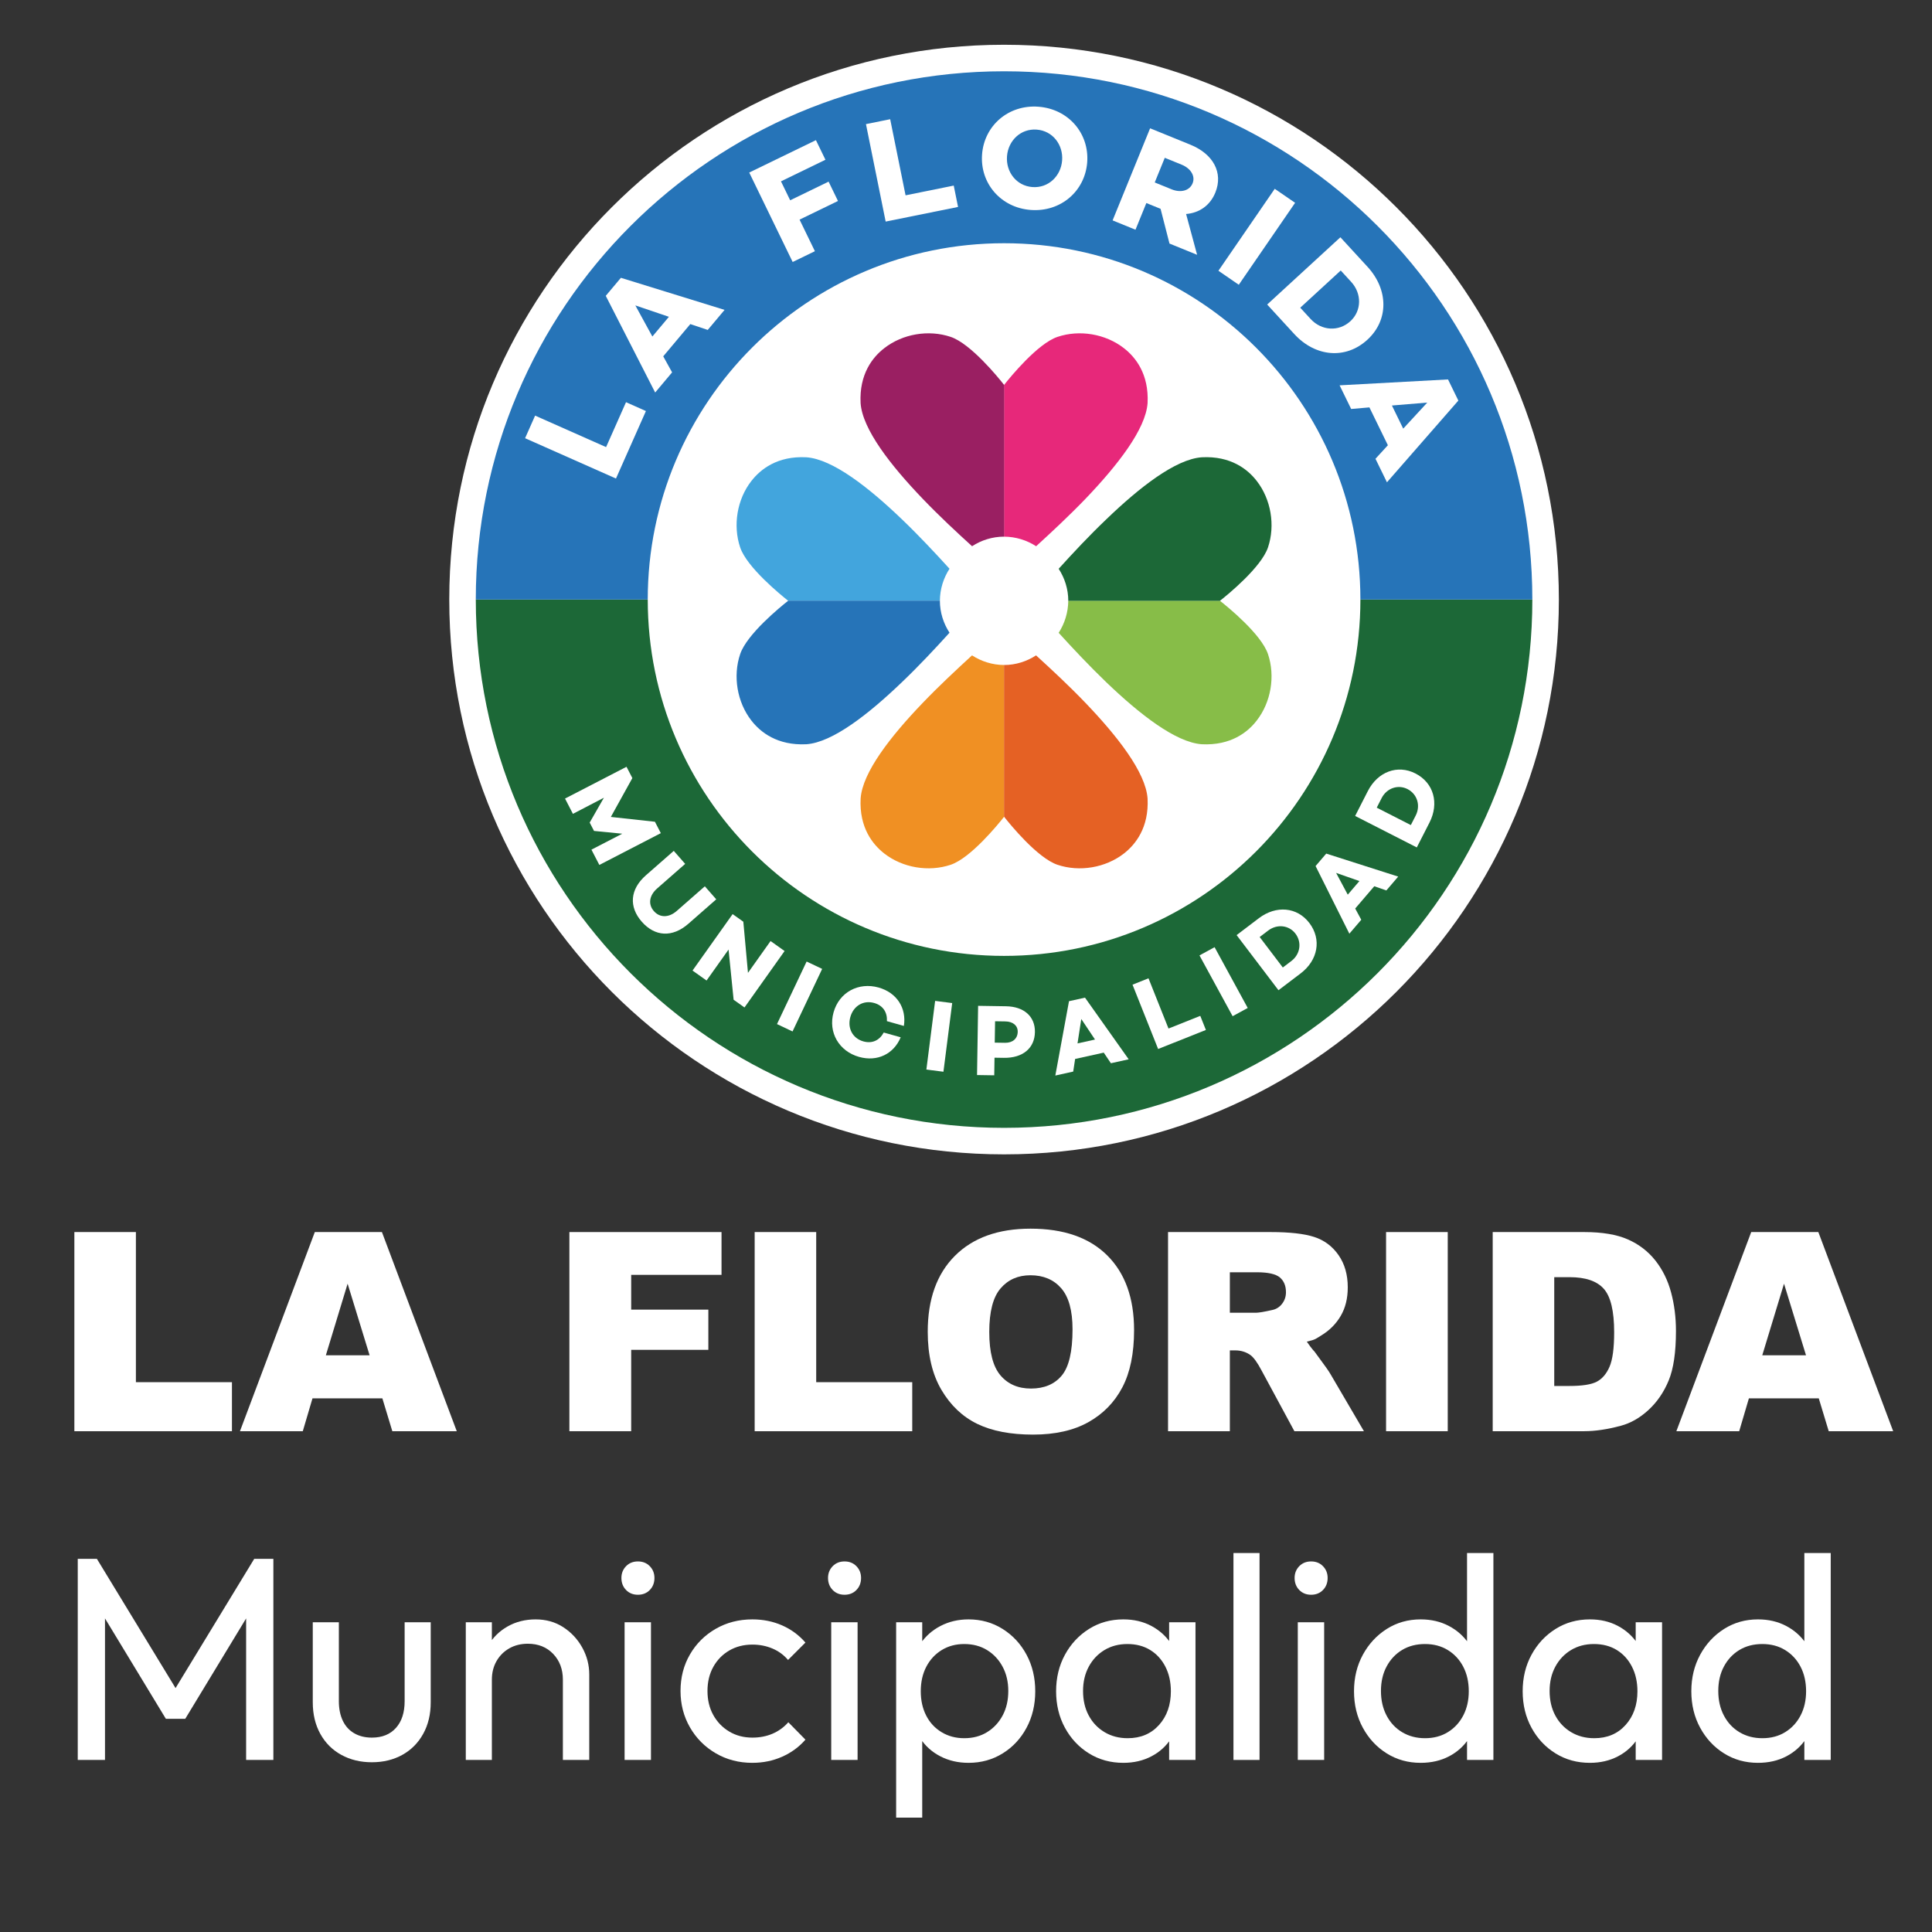 <?xml version="1.0" encoding="UTF-8"?><svg id="Capa_1" xmlns="http://www.w3.org/2000/svg" viewBox="0 0 500 500"><rect x="0" y="0" width="500" height="500" fill="#333333" stroke="none"/><defs><style>.cls-1{fill:#42a5dd;}.cls-2,.cls-3{fill:#fff;}.cls-3,.cls-4{fill-rule:evenodd;}.cls-5{fill:#e56124;}.cls-6{fill:#e7287a;}.cls-7{fill:#2674b8;}.cls-8{fill:#f09023;}.cls-9{fill:#9a1f62;}.cls-4,.cls-10{fill:#1c6837;}.cls-11{fill:#87bd48;}</style></defs><path class="cls-3" d="m116.271,155.166c0-79.299,64.282-143.583,143.581-143.583s143.581,64.284,143.581,143.583-64.282,143.582-143.581,143.582S116.271,234.465,116.271,155.166"/><path class="cls-4" d="m396.568,155.166c0,75.508-61.209,136.719-136.716,136.719s-136.716-61.211-136.716-136.719h44.5c0,50.931,41.286,92.218,92.216,92.218s92.218-41.287,92.218-92.218h44.499Z"/><path class="cls-7" d="m396.568,155.166h-44.499c0-50.931-41.286-92.218-92.218-92.218s-92.216,41.287-92.216,92.218h-44.5c0-75.508,61.209-136.718,136.716-136.718s136.716,61.21,136.716,136.718"/><path class="cls-2" d="m349.071,155.491c0,49.276-39.945,89.221-89.219,89.221s-89.219-39.945-89.219-89.221,39.945-89.219,89.219-89.219,89.219,39.945,89.219,89.219"/><path class="cls-8" d="m228.857,220.892c4.733,3.689,11.479,4.83,17.186,2.907,5.149-1.73,12.244-10.42,13.835-12.446v-39.251c-3.057-.008-5.902-.935-8.32-2.491-3.924,3.606-8.492,7.839-12.778,12.315-8.254,8.6-15.588,17.947-16.048,24.735-.384,7.514,3.114,11.886,6.126,14.231"/><path class="cls-5" d="m259.84,172.103v39.25c1.58,2.026,8.689,10.717,13.825,12.446,5.707,1.924,12.447.782,17.198-2.907,3.012-2.344,6.504-6.717,6.13-14.231-.478-6.788-7.812-16.135-16.05-24.735-4.292-4.476-8.851-8.709-12.809-12.315-2.394,1.557-5.247,2.492-8.294,2.492"/><path class="cls-6" d="m290.863,90.102c-4.751-3.702-11.491-4.843-17.197-2.913-5.137,1.736-12.228,10.412-13.826,12.447v39.25c3.055.014,5.901.92,8.309,2.477,3.942-3.598,8.501-7.832,12.794-12.294,8.237-8.607,15.571-17.968,16.049-24.748.374-7.514-3.118-11.887-6.13-14.218"/><path class="cls-9" d="m259.877,138.885v-39.25c-1.59-2.035-8.684-10.71-13.834-12.447-5.703-1.93-12.448-.789-17.187,2.913-3.02,2.331-6.509,6.704-6.136,14.218.47,6.78,7.803,16.14,16.058,24.748,4.273,4.462,8.83,8.697,12.792,12.294,2.394-1.557,5.248-2.477,8.306-2.477"/><path class="cls-11" d="m325.248,186.466c3.684-4.733,4.822-11.457,2.912-17.173-1.735-5.162-10.425-12.239-12.454-13.823h-39.237c-.036,3.051-.93,5.887-2.485,8.302,3.598,3.951,7.841,8.482,12.315,12.786,8.583,8.234,17.944,15.575,24.724,16.053,7.511.365,11.907-3.122,14.225-6.145"/><path class="cls-10" d="m276.47,155.497h39.237c2.029-1.584,10.718-8.689,12.453-13.838,1.912-5.708.772-12.453-2.911-17.178-2.317-3.017-6.714-6.526-14.225-6.137-6.78.47-16.141,7.798-24.724,16.064-4.473,4.263-8.717,8.816-12.316,12.793,1.555,2.394,2.486,5.245,2.486,8.296"/><path class="cls-1" d="m194.455,124.481c-3.695,4.724-4.822,11.47-2.905,17.178,1.73,5.148,10.434,12.239,12.447,13.838h39.247c.017-3.065.934-5.902,2.489-8.309-3.599-3.958-7.838-8.504-12.314-12.793-8.6-8.254-17.943-15.58-24.732-16.051-7.514-.388-11.889,3.119-14.231,6.137"/><path class="cls-7" d="m243.243,155.456h-39.246c-2.014,1.584-10.718,8.675-12.447,13.837-1.917,5.687-.789,12.44,2.905,17.18,2.343,3.024,6.711,6.503,14.231,6.138,6.789-.47,16.132-7.819,24.733-16.066,4.475-4.276,8.714-8.821,12.313-12.798-1.555-2.389-2.489-5.232-2.489-8.29"/><polygon class="cls-2" points="167.166 106.376 159.415 123.844 135.893 113.408 138.486 107.561 156.855 115.711 162.012 104.088 167.166 106.376"/><path class="cls-2" d="m171.643,92.217l2.295,4.151-4.38,5.216-12.789-25.021,3.918-4.665,26.831,8.299-4.356,5.188-4.51-1.515-7.008,8.347Zm-7.218-13.178l4.407,8.049,4.283-5.1-8.69-2.949Z"/><polygon class="cls-2" points="204.497 51.834 214.439 47.008 216.869 52.013 206.927 56.84 210.895 65.011 205.141 67.804 193.9 44.653 211.161 36.272 213.624 41.344 202.116 46.932 204.497 51.834"/><polygon class="cls-2" points="247.943 53.557 229.209 57.344 224.109 32.119 230.378 30.852 234.361 50.55 246.825 48.028 247.943 53.557"/><path class="cls-2" d="m281.366,42.012c-.568,7.472-6.864,12.915-14.637,12.323-7.735-.587-13.137-6.918-12.57-14.39.568-7.473,6.864-12.914,14.599-12.326,7.774.591,13.175,6.921,12.607,14.393m-6.49-.493c.306-4.038-2.416-7.659-6.567-7.975-4.15-.315-7.389,2.854-7.697,6.892-.307,4.037,2.417,7.661,6.567,7.975,4.152.315,7.391-2.854,7.697-6.891"/><path class="cls-2" d="m296.676,52.546l-2.812,6.905-5.923-2.413,9.704-23.832,10.444,4.251c5.889,2.397,8.537,7.236,6.439,12.388-1.356,3.33-4.144,5.26-7.568,5.54l2.851,10.559-7.149-2.912-2.306-8.988-3.68-1.498Zm6.55-3.544c2.279.928,4.615.407,5.413-1.556.785-1.927-.538-3.897-2.816-4.824l-4.38-1.783-2.599,6.38,4.382,1.783Z"/><rect class="cls-2" x="312.384" y="58.082" width="25.734" height="6.396" transform="translate(90.531 294.626) rotate(-55.502)"/><path class="cls-2" d="m353.907,69.041c5.453,5.936,5.521,13.785-.024,18.879-5.629,5.171-13.472,4.465-18.926-1.471l-7.013-7.637,18.948-17.407,7.015,7.636Zm-14.714,13.517c2.816,3.065,7.277,3.335,10.287.57,2.926-2.687,3.007-7.131.191-10.195l-2.689-2.927-10.477,9.626,2.688,2.926Z"/><path class="cls-2" d="m354.402,105.433l-4.724.412-2.989-6.121,28.057-1.528,2.673,5.475-18.477,21.148-2.971-6.087,3.213-3.506-4.781-9.794Zm14.973-1.246l-9.146.759,2.923,5.985,6.223-6.744Z"/><polygon class="cls-2" points="155.109 223.846 153.064 219.89 161.044 215.764 153.765 215.049 153.741 215.063 152.604 212.863 152.627 212.851 156.288 206.451 148.272 210.623 146.228 206.669 162.142 198.442 163.654 201.367 158.087 211.422 169.497 212.671 171.022 215.618 155.109 223.846"/><path class="cls-2" d="m178.173,239.05c-4.18,3.665-8.695,3.349-12.083-.514-3.369-3.843-3.091-8.363,1.088-12.028l7.192-6.303,2.952,3.367-7.25,6.356c-2.06,1.807-2.397,4.1-.852,5.863,1.546,1.764,3.881,1.749,5.941-.058l7.25-6.357,2.954,3.368-7.192,6.306Z"/><polygon class="cls-2" points="192.674 260.731 189.86 258.733 188.549 245.744 182.856 253.758 179.226 251.179 189.602 236.571 192.374 238.54 193.576 251.772 199.42 243.543 203.051 246.124 192.674 260.731"/><rect class="cls-2" x="197.974" y="255.665" width="17.914" height="4.452" transform="translate(-114.707 334.554) rotate(-64.663)"/><path class="cls-2" d="m228.709,267.218l4.387,1.233c-1.787,4.314-6.041,6.402-10.759,5.078-5.199-1.462-8.068-6.345-6.607-11.546,1.462-5.199,6.456-7.873,11.655-6.412,4.718,1.326,7.261,5.324,6.539,9.938l-4.387-1.234c.124-2.291-1.02-4.063-3.304-4.704-2.814-.792-5.359.764-6.164,3.631-.806,2.866.556,5.52,3.371,6.31,2.282.642,4.182-.275,5.27-2.295"/><rect class="cls-2" x="234.128" y="265.97" width="17.917" height="4.452" transform="translate(-53.708 475.4) rotate(-82.732)"/><path class="cls-2" d="m260.352,260.42c4.662.071,7.547,2.646,7.484,6.675-.064,4.189-3.16,6.749-8.06,6.673l-2.397-.037-.07,4.557-4.452-.069.277-17.912,7.218.113Zm-.253,9.455c1.976.03,3.258-1.083,3.285-2.848.026-1.607-1.223-2.654-3.199-2.684l-2.661-.042-.086,5.532,2.66.042Z"/><path class="cls-2" d="m278.241,274.058l-.492,3.266-4.63,1.025,3.538-19.242,4.142-.916,11.305,15.956-4.605,1.019-1.849-2.748-7.408,1.641Zm1.596-10.338l-.976,6.315,4.526-1.002-3.55-5.313Z"/><polygon class="cls-2" points="312.084 266.554 299.722 271.477 293.094 254.831 297.231 253.186 302.407 266.183 310.631 262.906 312.084 266.554"/><rect class="cls-2" x="314.441" y="245.102" width="4.453" height="17.917" transform="translate(-82.973 182.558) rotate(-28.596)"/><path class="cls-2" d="m325.782,237.638c4.469-3.395,9.915-2.932,13.085,1.242,3.218,4.239,2.218,9.629-2.25,13.025l-5.749,4.364-10.833-14.266,5.748-4.365Zm8.413,11.077c2.308-1.752,2.786-4.829,1.065-7.093-1.673-2.203-4.747-2.549-7.056-.796l-2.203,1.673,5.991,7.888,2.203-1.673Z"/><path class="cls-2" d="m350.724,235.126l1.571,2.906-3.083,3.604-8.741-17.503,2.757-3.224,18.626,5.953-3.067,3.584-3.13-1.085-4.933,5.765Zm-4.94-9.221l3.016,5.634,3.015-3.523-6.031-2.111Z"/><path class="cls-2" d="m353.99,204.738c2.553-4.998,7.659-6.949,12.329-4.563,4.74,2.421,6.181,7.71,3.629,12.709l-3.283,6.43-15.957-8.145,3.282-6.431Zm12.392,6.325c1.317-2.58.411-5.558-2.124-6.852-2.464-1.258-5.383-.233-6.7,2.348l-1.258,2.463,8.823,4.505,1.259-2.465Z"/><path class="cls-2" d="m19.246,318.856h15.926v38.848h24.855v12.691H19.246v-51.539Z"/><path class="cls-2" d="m98.955,361.888h-18.081l-2.512,8.508h-16.261l19.371-51.539h17.372l19.367,51.539h-16.677l-2.579-8.508Zm-3.304-11.145l-5.689-18.527-5.629,18.527h11.318Z"/><path class="cls-2" d="m147.355,318.856h39.375v11.074h-23.379v9h19.969v10.406h-19.969v21.059h-15.996v-51.539Z"/><path class="cls-2" d="m195.308,318.856h15.926v38.848h24.855v12.691h-40.781v-51.539Z"/><path class="cls-2" d="m240.097,344.661c0-8.414,2.343-14.965,7.031-19.652,4.687-4.688,11.214-7.031,19.581-7.031,8.578,0,15.188,2.303,19.828,6.908s6.961,11.057,6.961,19.354c0,6.023-1.014,10.963-3.041,14.818s-4.957,6.856-8.789,9-8.607,3.217-14.326,3.217c-5.812,0-10.623-.926-14.432-2.777s-6.896-4.781-9.263-8.789c-2.368-4.008-3.551-9.023-3.551-15.047Zm15.925.07c0,5.203.967,8.941,2.9,11.215s4.564,3.41,7.893,3.41c3.422,0,6.07-1.113,7.945-3.34s2.812-6.223,2.812-11.988c0-4.852-.979-8.396-2.936-10.635s-4.611-3.357-7.963-3.357c-3.211,0-5.789,1.137-7.734,3.41s-2.918,6.035-2.918,11.285Z"/><path class="cls-2" d="m302.288,370.396v-51.539h26.543c4.922,0,8.684.422,11.285,1.266s4.699,2.408,6.293,4.693,2.391,5.068,2.391,8.35c0,2.859-.609,5.326-1.829,7.4s-2.897,3.756-5.03,5.045c-1.36.82-1.372,1.067-3.74,1.606,1.387,2.019,1.976,2.549,1.976,2.549l2.235,3.059s1.626,2.191,2,2.941l8.572,14.631h-17.995l-8.513-15.75c-1.078-2.039-2.039-3.363-2.883-3.973-1.148-.797-2.449-1.195-3.902-1.195h-1.406v20.918h-15.996Zm15.996-30.656h6.715c.727,0,2.133-.234,4.219-.703,1.055-.211,1.916-.75,2.584-1.617s1.002-1.863,1.002-2.988c0-1.664-.527-2.941-1.582-3.832s-3.035-1.336-5.941-1.336h-6.996v10.477Z"/><path class="cls-2" d="m358.714,318.856h15.961v51.539h-15.961v-51.539Z"/><path class="cls-2" d="m386.312,318.856h23.66c4.664,0,8.432.633,11.303,1.898s5.244,3.082,7.119,5.449,3.234,5.121,4.078,8.262,1.266,6.469,1.266,9.984c0,5.508-.627,9.779-1.881,12.815s-2.994,5.578-5.221,7.629-4.617,3.416-7.172,4.096c-3.492.938-6.656,1.406-9.492,1.406h-23.66v-51.539Zm15.926,11.672v28.16h3.902c3.328,0,5.695-.369,7.102-1.107s2.508-2.027,3.305-3.867,1.195-4.822,1.195-8.947c0-5.461-.891-9.199-2.672-11.215s-4.734-3.023-8.859-3.023h-3.973Z"/><path class="cls-2" d="m470.696,361.888h-18.081l-2.512,8.508h-16.261l19.371-51.539h17.371l19.367,51.539h-16.678l-2.578-8.508Zm-3.304-11.145l-5.689-18.527-5.629,18.527h11.317Z"/><path class="cls-2" d="m20.122,455.471v-52.05h4.95l22.05,36.225h-3.375l22.05-36.225h4.95v52.05h-7.05v-39.675l1.575.45-17.325,28.574h-5.025l-17.325-28.574,1.575-.45v39.675h-7.05Z"/><path class="cls-2" d="m96.247,456.07c-2.951,0-5.587-.637-7.913-1.912s-4.138-3.087-5.438-5.438c-1.301-2.35-1.95-5.074-1.95-8.175v-20.7h6.75v20.4c0,1.949.338,3.637,1.013,5.062.675,1.425,1.662,2.512,2.962,3.262,1.3.75,2.824,1.125,4.575,1.125,2.649,0,4.725-.836,6.225-2.512,1.5-1.675,2.25-3.987,2.25-6.938v-20.4h6.75v20.7c0,3.101-.65,5.825-1.95,8.175-1.301,2.351-3.101,4.162-5.4,5.438-2.3,1.275-4.925,1.912-7.875,1.912Z"/><path class="cls-2" d="m120.546,455.471v-35.625h6.75v35.625h-6.75Zm25.125,0v-20.775c0-2.699-.838-4.924-2.513-6.675-1.676-1.749-3.862-2.625-6.562-2.625-1.8,0-3.401.401-4.8,1.2-1.4.801-2.501,1.9-3.3,3.3-.8,1.4-1.2,3-1.2,4.8l-2.775-1.574c0-2.7.6-5.101,1.8-7.2,1.2-2.101,2.874-3.762,5.025-4.987,2.149-1.225,4.575-1.838,7.275-1.838s5.087.675,7.163,2.025c2.074,1.35,3.712,3.112,4.913,5.287,1.2,2.175,1.8,4.488,1.8,6.938v22.125h-6.825Z"/><path class="cls-2" d="m165.095,412.721c-1.25,0-2.276-.412-3.075-1.237-.801-.825-1.2-1.862-1.2-3.112,0-1.2.399-2.213,1.2-3.038.799-.825,1.824-1.237,3.075-1.237,1.25,0,2.275.412,3.075,1.237.799.825,1.2,1.838,1.2,3.038,0,1.25-.4,2.287-1.2,3.112-.8.825-1.826,1.237-3.075,1.237Zm-3.45,42.75v-35.625h6.825v35.625h-6.825Z"/><path class="cls-2" d="m194.72,456.221c-3.501,0-6.664-.825-9.488-2.475-2.825-1.65-5.051-3.888-6.675-6.713-1.625-2.824-2.438-5.963-2.438-9.412,0-3.5.812-6.649,2.438-9.45,1.624-2.8,3.85-5.013,6.675-6.638,2.824-1.624,5.987-2.438,9.488-2.438,2.749,0,5.299.514,7.65,1.537,2.35,1.025,4.375,2.513,6.075,4.463l-4.5,4.5c-1.101-1.3-2.451-2.287-4.05-2.963-1.601-.675-3.326-1.012-5.175-1.012-2.25,0-4.25.513-6,1.537-1.751,1.025-3.126,2.438-4.125,4.237-1.001,1.8-1.5,3.876-1.5,6.226s.499,4.425,1.5,6.225c1,1.8,2.374,3.225,4.125,4.275,1.75,1.05,3.75,1.574,6,1.574,1.899,0,3.637-.337,5.212-1.012,1.575-.676,2.937-1.662,4.087-2.963l4.425,4.5c-1.65,1.9-3.664,3.375-6.038,4.425-2.376,1.05-4.939,1.575-7.688,1.575Z"/><path class="cls-2" d="m218.569,412.721c-1.25,0-2.276-.412-3.075-1.237-.801-.825-1.2-1.862-1.2-3.112,0-1.2.399-2.213,1.2-3.038.799-.825,1.824-1.237,3.075-1.237,1.25,0,2.275.412,3.075,1.237.799.825,1.2,1.838,1.2,3.038,0,1.25-.4,2.287-1.2,3.112-.8.825-1.826,1.237-3.075,1.237Zm-3.45,42.75v-35.625h6.825v35.625h-6.825Z"/><path class="cls-2" d="m231.92,470.396v-50.55h6.75v9.375l-1.275,8.625,1.275,8.7v23.85h-6.75Zm18.75-14.175c-2.701,0-5.138-.562-7.313-1.688-2.175-1.125-3.913-2.688-5.213-4.688-1.301-1.999-2.025-4.275-2.175-6.825v-10.725c.15-2.6.887-4.887,2.212-6.862,1.324-1.975,3.075-3.525,5.25-4.65,2.175-1.125,4.586-1.688,7.238-1.688,3.248,0,6.188.825,8.813,2.475,2.625,1.65,4.688,3.876,6.188,6.676,1.5,2.801,2.25,5.95,2.25,9.449,0,3.501-.75,6.65-2.25,9.45-1.5,2.801-3.562,5.014-6.188,6.638-2.625,1.625-5.564,2.438-8.813,2.438Zm-1.125-6.375c2.251,0,4.225-.525,5.924-1.575s3.037-2.486,4.014-4.312c.975-1.824,1.461-3.938,1.461-6.337,0-2.35-.486-4.438-1.461-6.263-.977-1.825-2.314-3.263-4.014-4.312s-3.674-1.575-5.924-1.575c-2.201,0-4.151.525-5.851,1.575-1.701,1.05-3.026,2.487-3.975,4.312-.95,1.825-1.425,3.938-1.425,6.337,0,2.352.461,4.439,1.387,6.263.925,1.826,2.25,3.263,3.975,4.312s3.687,1.575,5.888,1.575Z"/><path class="cls-2" d="m290.719,456.221c-3.3,0-6.262-.812-8.887-2.438-2.625-1.624-4.701-3.837-6.226-6.638-1.525-2.8-2.287-5.949-2.287-9.45,0-3.499.762-6.648,2.287-9.449,1.524-2.8,3.601-5.025,6.226-6.676,2.625-1.649,5.587-2.475,8.887-2.475,2.7,0,5.112.562,7.238,1.688,2.124,1.125,3.836,2.676,5.137,4.65,1.3,1.976,2.025,4.263,2.176,6.862v10.725c-.15,2.55-.863,4.826-2.138,6.825-1.275,2-2.988,3.562-5.138,4.688-2.15,1.125-4.575,1.688-7.275,1.688Zm1.125-6.375c3.35,0,6.05-1.137,8.101-3.412,2.05-2.275,3.075-5.188,3.075-8.738,0-2.399-.477-4.524-1.426-6.375-.95-1.849-2.263-3.287-3.938-4.312-1.676-1.023-3.637-1.537-5.887-1.537s-4.238.525-5.963,1.575-3.075,2.487-4.05,4.312c-.976,1.825-1.463,3.913-1.463,6.263,0,2.399.487,4.513,1.463,6.337.975,1.826,2.337,3.263,4.087,4.312s3.75,1.575,6,1.575Zm10.726,5.625v-9.6l1.274-8.7-1.274-8.625v-8.7h6.825v35.625h-6.825Z"/><path class="cls-2" d="m319.218,455.471v-53.55h6.75v53.55h-6.75Z"/><path class="cls-2" d="m339.317,412.721c-1.251,0-2.276-.412-3.075-1.237-.801-.825-1.2-1.862-1.2-3.112,0-1.2.399-2.213,1.2-3.038.799-.825,1.824-1.237,3.075-1.237,1.249,0,2.274.412,3.074,1.237s1.2,1.838,1.2,3.038c0,1.25-.4,2.287-1.2,3.112s-1.825,1.237-3.074,1.237Zm-3.45,42.75v-35.625h6.825v35.625h-6.825Z"/><path class="cls-2" d="m367.667,456.221c-3.251,0-6.176-.812-8.775-2.438-2.601-1.624-4.663-3.837-6.188-6.638-1.525-2.8-2.287-5.949-2.287-9.45,0-3.499.762-6.648,2.287-9.449,1.524-2.8,3.587-5.025,6.188-6.676,2.6-1.649,5.524-2.475,8.775-2.475,2.7,0,5.124.562,7.274,1.688,2.149,1.125,3.888,2.676,5.213,4.65,1.324,1.976,2.062,4.263,2.213,6.862v10.725c-.15,2.55-.876,4.826-2.176,6.825-1.301,2-3.025,3.562-5.175,4.688-2.15,1.125-4.601,1.688-7.35,1.688Zm1.125-6.375c2.25,0,4.225-.525,5.925-1.575,1.699-1.05,3.024-2.486,3.975-4.312.949-1.824,1.426-3.911,1.426-6.263,0-2.399-.477-4.512-1.426-6.337-.95-1.825-2.275-3.263-3.975-4.312-1.7-1.05-3.675-1.575-5.925-1.575s-4.226.514-5.925,1.537c-1.701,1.025-3.038,2.451-4.013,4.275-.976,1.826-1.463,3.938-1.463,6.338s.487,4.525,1.463,6.375c.975,1.85,2.325,3.288,4.05,4.312,1.725,1.025,3.687,1.537,5.888,1.537Zm17.7,5.625h-6.825v-9.6l1.274-8.7-1.274-8.625v-26.625h6.825v53.55Z"/><path class="cls-2" d="m411.465,456.221c-3.3,0-6.262-.812-8.887-2.438-2.625-1.624-4.701-3.837-6.226-6.638-1.525-2.8-2.287-5.949-2.287-9.45,0-3.499.762-6.648,2.287-9.449,1.524-2.8,3.601-5.025,6.226-6.676,2.625-1.649,5.587-2.475,8.887-2.475,2.7,0,5.112.562,7.238,1.688,2.124,1.125,3.836,2.676,5.137,4.65,1.3,1.976,2.025,4.263,2.176,6.862v10.725c-.15,2.55-.863,4.826-2.138,6.825-1.275,2-2.988,3.562-5.138,4.688-2.15,1.125-4.575,1.688-7.275,1.688Zm1.125-6.375c3.35,0,6.05-1.137,8.101-3.412,2.05-2.275,3.075-5.188,3.075-8.738,0-2.399-.477-4.524-1.426-6.375-.95-1.849-2.263-3.287-3.938-4.312-1.676-1.023-3.637-1.537-5.887-1.537s-4.238.525-5.963,1.575-3.075,2.487-4.05,4.312c-.976,1.825-1.463,3.913-1.463,6.263,0,2.399.487,4.513,1.463,6.337.975,1.826,2.337,3.263,4.087,4.312s3.75,1.575,6,1.575Zm10.726,5.625v-9.6l1.274-8.7-1.274-8.625v-8.7h6.825v35.625h-6.825Z"/><path class="cls-2" d="m454.965,456.221c-3.251,0-6.176-.812-8.775-2.438-2.601-1.624-4.663-3.837-6.188-6.638-1.525-2.8-2.287-5.949-2.287-9.45,0-3.499.762-6.648,2.287-9.449,1.524-2.8,3.587-5.025,6.188-6.676,2.6-1.649,5.524-2.475,8.775-2.475,2.7,0,5.124.562,7.274,1.688,2.149,1.125,3.888,2.676,5.213,4.65,1.324,1.976,2.062,4.263,2.213,6.862v10.725c-.15,2.55-.876,4.826-2.176,6.825-1.301,2-3.025,3.562-5.175,4.688-2.15,1.125-4.601,1.688-7.35,1.688Zm1.125-6.375c2.25,0,4.225-.525,5.925-1.575,1.699-1.05,3.024-2.486,3.975-4.312.949-1.824,1.426-3.911,1.426-6.263,0-2.399-.477-4.512-1.426-6.337-.95-1.825-2.275-3.263-3.975-4.312-1.7-1.05-3.675-1.575-5.925-1.575s-4.226.514-5.925,1.537c-1.701,1.025-3.038,2.451-4.013,4.275-.976,1.826-1.463,3.938-1.463,6.338s.487,4.525,1.463,6.375c.975,1.85,2.325,3.288,4.05,4.312,1.725,1.025,3.687,1.537,5.888,1.537Zm17.7,5.625h-6.825v-9.6l1.274-8.7-1.274-8.625v-26.625h6.825v53.55Z"/></svg>